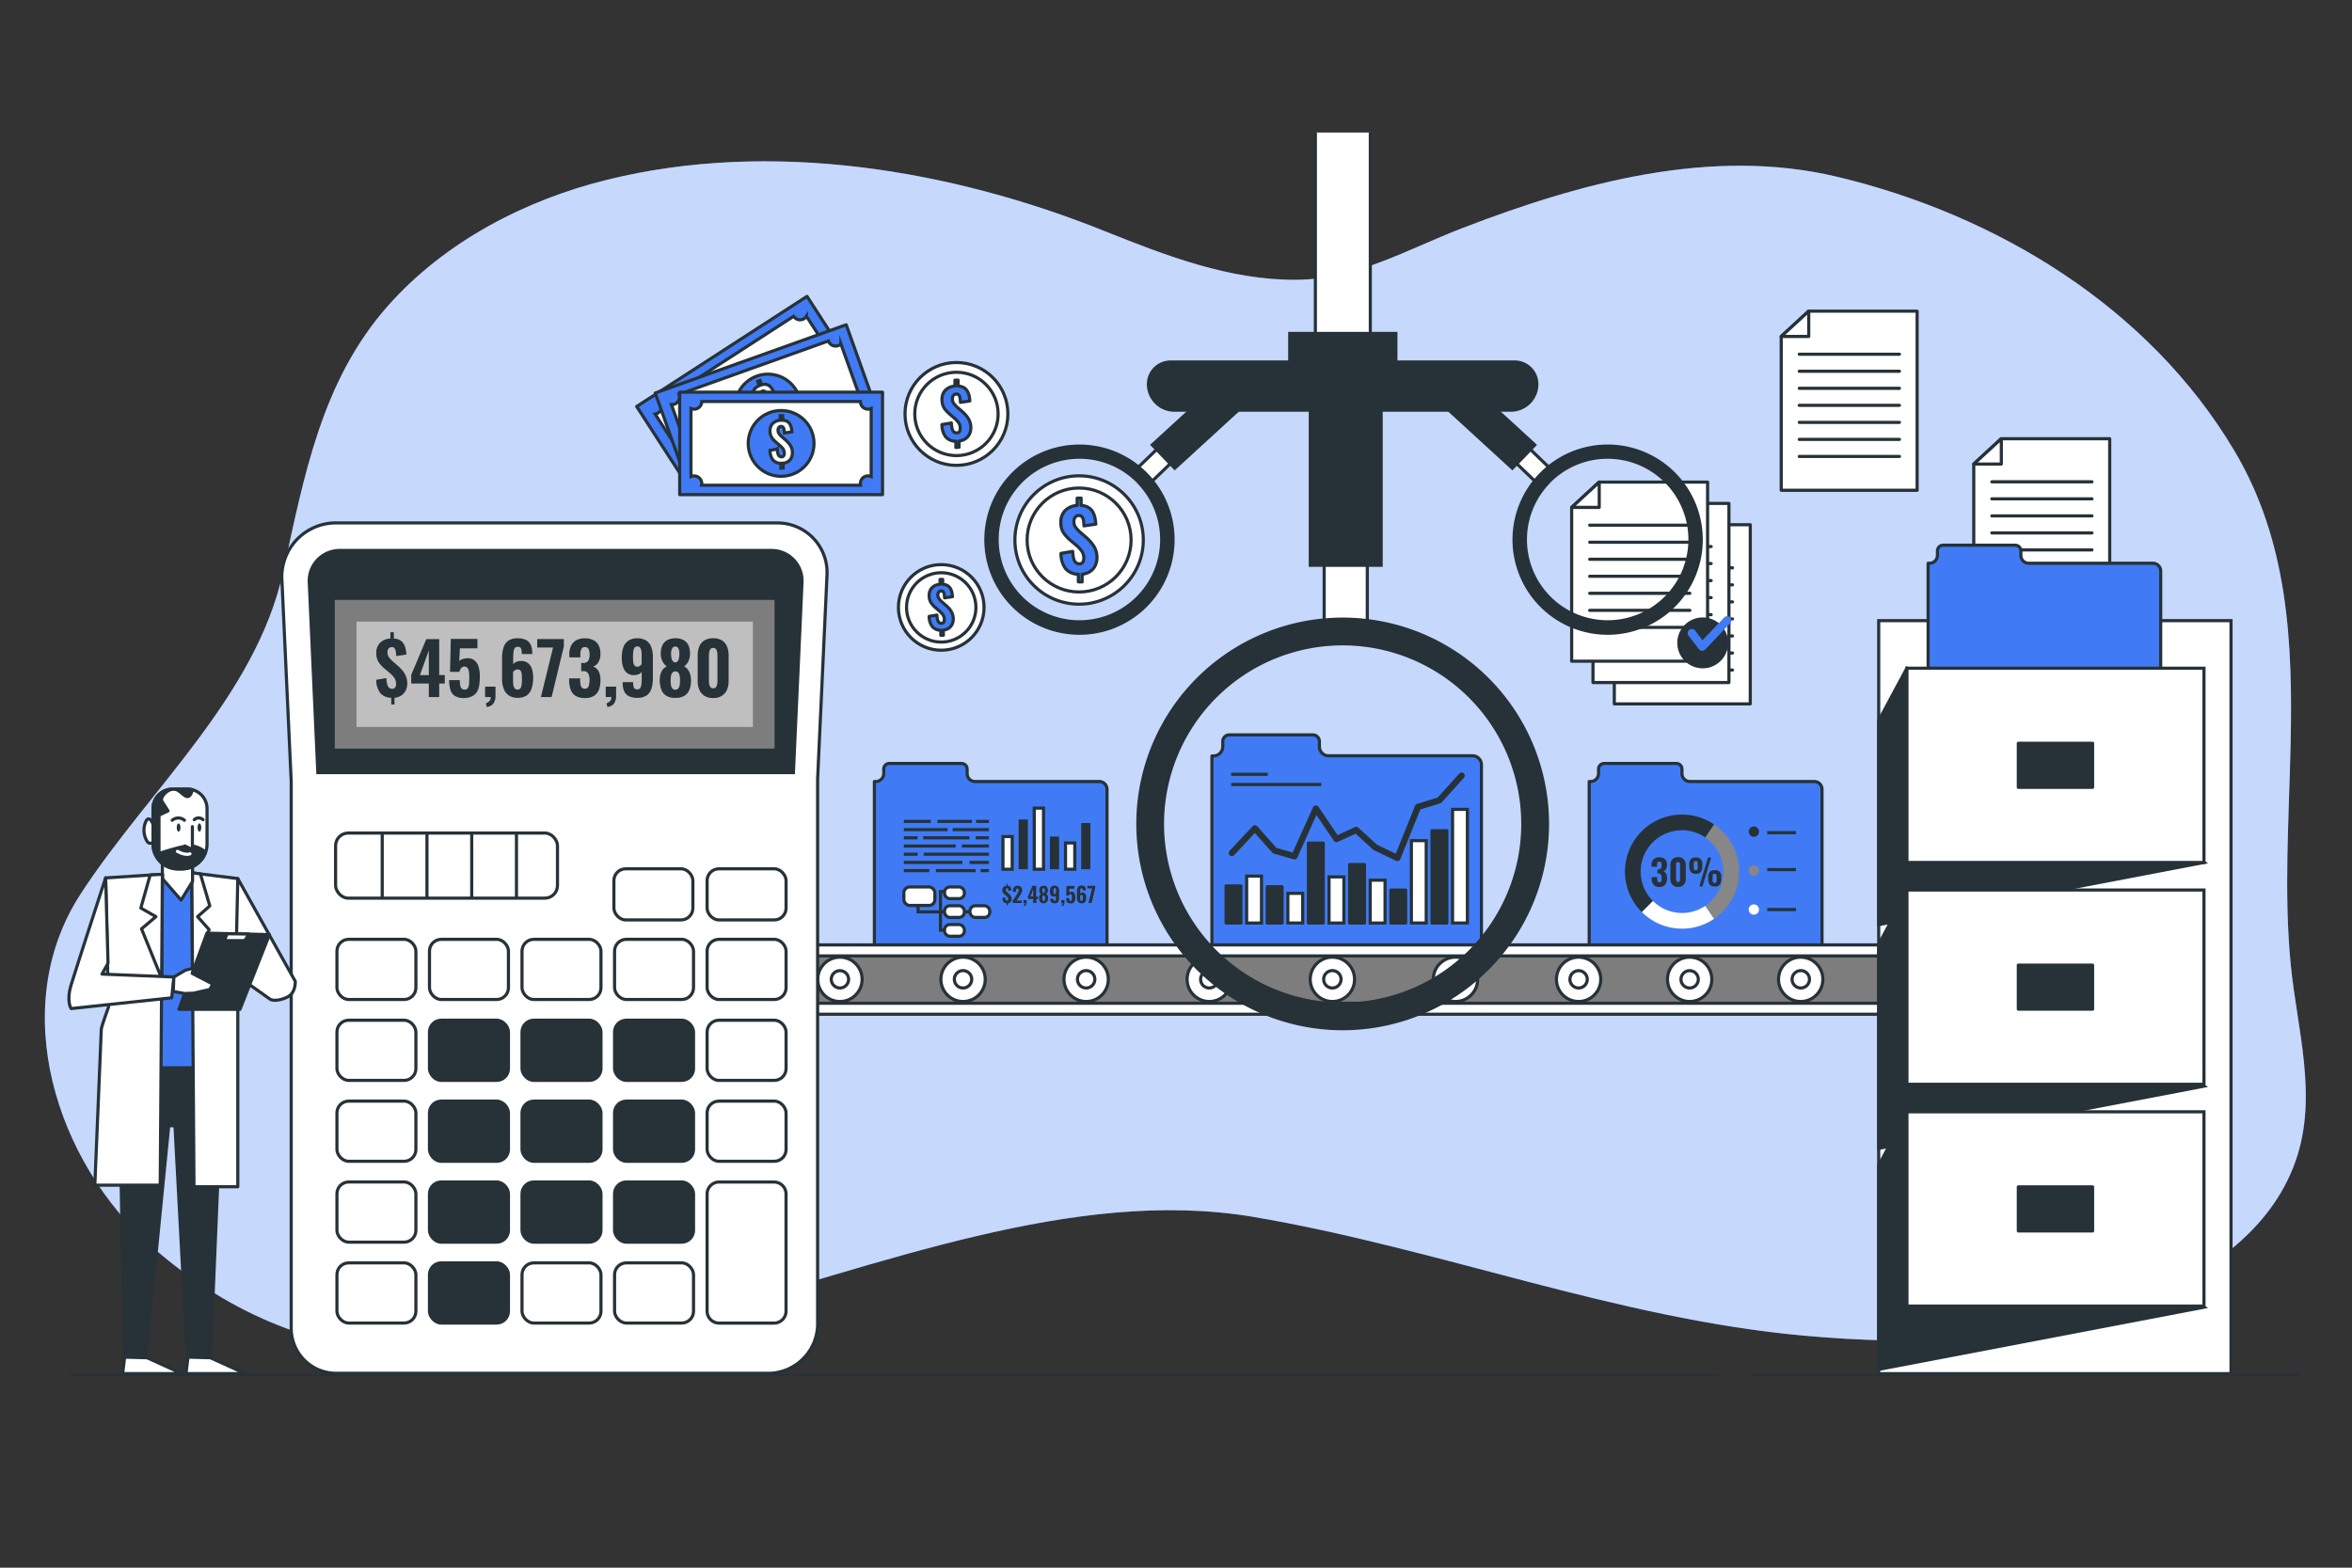 <svg xmlns="http://www.w3.org/2000/svg" viewBox="0 0 750 500"><rect x="0" y="0" width="750" height="500" fill="#333333" stroke="none"/><g id="freepik--background-simple--inject-410"><path d="M730.42,237.65c.73-32.73-.74-65.09-18-94-27.22-45.73-75.72-75.15-126.67-87.29-40.12-9.55-81.9,1.93-119.36,16.36-17.75,6.84-33.67,16.38-53.05,16.52-21.24.16-41.7-7.76-61.11-15.54C303.38,54.09,246,44.41,193.69,57.31c-26,6.4-51.69,19.62-69.93,40.17-21.3,24-26.8,54.57-33.49,85C81.5,222.24,47.28,252,25.79,285,2,321.45,17.89,370.72,48.53,397.68c103.67,91.21,236.72-28.83,351.1-9.57,59.15,10,115.81,32.51,175.79,37.9,34.78,3.12,72.69,2.52,106.05-10.64,21.4-8.45,42.66-22.45,50.57-45.15,7.17-20.55.44-41.92-1.59-62.73C728.24,284.78,729.89,261.12,730.42,237.65Z" style="fill:#407BF5"></path><path d="M730.42,237.65c.73-32.73-.74-65.09-18-94-27.22-45.73-75.72-75.15-126.67-87.29-40.12-9.55-81.9,1.93-119.36,16.36-17.75,6.84-33.67,16.38-53.05,16.52-21.24.16-41.7-7.76-61.11-15.54C303.38,54.09,246,44.41,193.69,57.31c-26,6.4-51.69,19.62-69.93,40.17-21.3,24-26.8,54.57-33.49,85C81.5,222.24,47.28,252,25.79,285,2,321.45,17.89,370.72,48.53,397.68c103.67,91.21,236.72-28.83,351.1-9.57,59.15,10,115.81,32.51,175.79,37.9,34.78,3.12,72.69,2.52,106.05-10.64,21.4-8.45,42.66-22.45,50.57-45.15,7.17-20.55.44-41.92-1.59-62.73C728.24,284.78,729.89,261.12,730.42,237.65Z" style="fill:#fff;opacity:0.7"></path></g><g id="freepik--Documents--inject-410"><polygon points="558.12 224.5 514.77 224.5 514.77 175.43 523.48 167.36 558.12 167.36 558.12 224.5" style="fill:#fff;stroke:#263238;stroke-linecap:round;stroke-linejoin:round"></polygon><polygon points="514.77 175.43 523.56 175.43 523.56 167.36 514.77 175.43" style="fill:#fff;stroke:#263238;stroke-linecap:round;stroke-linejoin:round"></polygon><line x1="520.52" y1="181.11" x2="552.46" y2="181.11" style="fill:none;stroke:#263238;stroke-linecap:round;stroke-linejoin:round"></line><line x1="520.52" y1="186.54" x2="552.46" y2="186.54" style="fill:none;stroke:#263238;stroke-linecap:round;stroke-linejoin:round"></line><line x1="520.52" y1="191.97" x2="552.46" y2="191.97" style="fill:none;stroke:#263238;stroke-linecap:round;stroke-linejoin:round"></line><line x1="520.52" y1="197.4" x2="552.46" y2="197.4" style="fill:none;stroke:#263238;stroke-linecap:round;stroke-linejoin:round"></line><line x1="520.52" y1="202.84" x2="552.46" y2="202.84" style="fill:none;stroke:#263238;stroke-linecap:round;stroke-linejoin:round"></line><line x1="520.52" y1="208.27" x2="552.46" y2="208.27" style="fill:none;stroke:#263238;stroke-linecap:round;stroke-linejoin:round"></line><line x1="520.52" y1="213.7" x2="552.46" y2="213.7" style="fill:none;stroke:#263238;stroke-linecap:round;stroke-linejoin:round"></line><polygon points="551.32 217.69 507.97 217.69 507.97 168.63 516.68 160.56 551.32 160.56 551.32 217.69" style="fill:#fff;stroke:#263238;stroke-linecap:round;stroke-linejoin:round"></polygon><polygon points="507.97 168.63 516.76 168.63 516.76 160.56 507.97 168.63" style="fill:#fff;stroke:#263238;stroke-linecap:round;stroke-linejoin:round"></polygon><line x1="513.72" y1="174.31" x2="545.66" y2="174.31" style="fill:none;stroke:#263238;stroke-linecap:round;stroke-linejoin:round"></line><line x1="513.72" y1="179.74" x2="545.66" y2="179.74" style="fill:none;stroke:#263238;stroke-linecap:round;stroke-linejoin:round"></line><line x1="513.72" y1="185.17" x2="545.66" y2="185.17" style="fill:none;stroke:#263238;stroke-linecap:round;stroke-linejoin:round"></line><line x1="513.72" y1="190.6" x2="545.66" y2="190.6" style="fill:none;stroke:#263238;stroke-linecap:round;stroke-linejoin:round"></line><line x1="513.72" y1="196.04" x2="545.66" y2="196.04" style="fill:none;stroke:#263238;stroke-linecap:round;stroke-linejoin:round"></line><line x1="513.72" y1="201.47" x2="545.66" y2="201.47" style="fill:none;stroke:#263238;stroke-linecap:round;stroke-linejoin:round"></line><line x1="513.72" y1="206.9" x2="545.66" y2="206.9" style="fill:none;stroke:#263238;stroke-linecap:round;stroke-linejoin:round"></line><polygon points="544.51 210.89 501.17 210.89 501.17 161.83 509.88 153.76 544.51 153.76 544.51 210.89" style="fill:#fff;stroke:#263238;stroke-linecap:round;stroke-linejoin:round"></polygon><polygon points="501.17 161.83 509.96 161.83 509.96 153.76 501.17 161.83" style="fill:#fff;stroke:#263238;stroke-linecap:round;stroke-linejoin:round"></polygon><line x1="506.92" y1="167.5" x2="538.86" y2="167.5" style="fill:none;stroke:#263238;stroke-linecap:round;stroke-linejoin:round"></line><line x1="506.92" y1="172.94" x2="538.86" y2="172.94" style="fill:none;stroke:#263238;stroke-linecap:round;stroke-linejoin:round"></line><line x1="506.92" y1="178.37" x2="538.86" y2="178.37" style="fill:none;stroke:#263238;stroke-linecap:round;stroke-linejoin:round"></line><line x1="506.92" y1="183.8" x2="538.86" y2="183.8" style="fill:none;stroke:#263238;stroke-linecap:round;stroke-linejoin:round"></line><line x1="506.92" y1="189.23" x2="538.86" y2="189.23" style="fill:none;stroke:#263238;stroke-linecap:round;stroke-linejoin:round"></line><line x1="506.92" y1="194.67" x2="538.86" y2="194.67" style="fill:none;stroke:#263238;stroke-linecap:round;stroke-linejoin:round"></line><line x1="506.92" y1="200.1" x2="538.86" y2="200.1" style="fill:none;stroke:#263238;stroke-linecap:round;stroke-linejoin:round"></line><polygon points="611.33 156.37 567.99 156.37 567.99 107.31 576.7 99.24 611.33 99.24 611.33 156.37" style="fill:#fff;stroke:#263238;stroke-linecap:round;stroke-linejoin:round"></polygon><polygon points="567.99 107.31 576.77 107.31 576.77 99.24 567.99 107.31" style="fill:#fff;stroke:#263238;stroke-linecap:round;stroke-linejoin:round"></polygon><line x1="573.74" y1="112.98" x2="605.68" y2="112.98" style="fill:none;stroke:#263238;stroke-linecap:round;stroke-linejoin:round"></line><line x1="573.74" y1="118.41" x2="605.68" y2="118.41" style="fill:none;stroke:#263238;stroke-linecap:round;stroke-linejoin:round"></line><line x1="573.74" y1="123.85" x2="605.68" y2="123.85" style="fill:none;stroke:#263238;stroke-linecap:round;stroke-linejoin:round"></line><line x1="573.74" y1="129.28" x2="605.68" y2="129.28" style="fill:none;stroke:#263238;stroke-linecap:round;stroke-linejoin:round"></line><line x1="573.74" y1="134.71" x2="605.68" y2="134.71" style="fill:none;stroke:#263238;stroke-linecap:round;stroke-linejoin:round"></line><line x1="573.74" y1="140.14" x2="605.68" y2="140.14" style="fill:none;stroke:#263238;stroke-linecap:round;stroke-linejoin:round"></line><line x1="573.74" y1="145.58" x2="605.68" y2="145.58" style="fill:none;stroke:#263238;stroke-linecap:round;stroke-linejoin:round"></line><circle cx="542.96" cy="205.04" r="7.62" style="fill:#263238;stroke:#263238;stroke-miterlimit:10"></circle><path d="M542.8,207.54h-.07a1.34,1.34,0,0,1-1-.51l-3.35-4.38a1.32,1.32,0,0,1,2.09-1.6l2.41,3.15,7-7.33a1.32,1.32,0,0,1,1.91,1.81l-8,8.45A1.33,1.33,0,0,1,542.8,207.54Z" style="fill:#407BF5"></path></g><g id="freepik--folder-3--inject-410"><path d="M536.34,246.74V245.3a1.8,1.8,0,0,0-1.8-1.8h-23a1.8,1.8,0,0,0-1.8,1.8v1.42a2.55,2.55,0,0,1-2.55,2.54h-.43v52.19H581V251.73a2.48,2.48,0,0,0-2.47-2.47H538.86A2.52,2.52,0,0,1,536.34,246.74Z" style="fill:#407BF5;stroke:#263238;stroke-linecap:round;stroke-linejoin:round"></path><path d="M545.16,291a15.7,15.7,0,0,0,0-26" style="fill:none;stroke:#878787;stroke-miterlimit:10;stroke-width:5px"></path><path d="M525.29,289.1A15.69,15.69,0,0,0,545.16,291" style="fill:none;stroke:#fff;stroke-miterlimit:10;stroke-width:5px"></path><path d="M545.16,265a15.69,15.69,0,0,0-19.87,24.11" style="fill:none;stroke:#263238;stroke-miterlimit:10;stroke-width:5px"></path><path d="M560.91,265.25a1.64,1.64,0,1,0-1.64,1.64A1.63,1.63,0,0,0,560.91,265.25Z" style="fill:#263238"></path><path d="M560.91,277.68a1.64,1.64,0,1,0-1.64,1.63A1.63,1.63,0,0,0,560.91,277.68Z" style="fill:#878787"></path><path d="M560.91,290.1a1.64,1.64,0,1,0-1.64,1.63A1.63,1.63,0,0,0,560.91,290.1Z" style="fill:#fff"></path><line x1="563.53" y1="265.58" x2="572.68" y2="265.58" style="fill:none;stroke:#263238;stroke-miterlimit:10"></line><line x1="563.53" y1="277.35" x2="572.68" y2="277.35" style="fill:none;stroke:#263238;stroke-miterlimit:10"></line><line x1="563.53" y1="290.1" x2="572.68" y2="290.1" style="fill:none;stroke:#263238;stroke-miterlimit:10"></line><path d="M529.16,282.89a2.61,2.61,0,0,1-1.46-.35,1.91,1.91,0,0,1-.78-1,4,4,0,0,1-.24-1.45v-.33h1.75v.31a4.26,4.26,0,0,0,.08.73.77.77,0,0,0,.22.44.65.65,0,0,0,.46.15.61.61,0,0,0,.45-.15.94.94,0,0,0,.21-.45,4.91,4.91,0,0,0,0-.73,2.45,2.45,0,0,0-.2-1.08.88.88,0,0,0-.82-.39h-.31v-1.3h.27a1,1,0,0,0,.84-.33,1.87,1.87,0,0,0,.22-1,1.84,1.84,0,0,0-.16-.85.6.6,0,0,0-.59-.31.56.56,0,0,0-.57.34,2.63,2.63,0,0,0-.15.88v.41h-1.75v-.5a2.86,2.86,0,0,1,.3-1.37,1.94,1.94,0,0,1,.84-.86,2.72,2.72,0,0,1,1.33-.3,3,3,0,0,1,1.35.29,1.87,1.87,0,0,1,.84.83,2.75,2.75,0,0,1,.29,1.35,2.55,2.55,0,0,1-.33,1.35,1.54,1.54,0,0,1-.83.68,1.57,1.57,0,0,1,.61.38,1.75,1.75,0,0,1,.41.7,3.37,3.37,0,0,1,.14,1.08,4.47,4.47,0,0,1-.23,1.48,2.09,2.09,0,0,1-.79,1A2.59,2.59,0,0,1,529.16,282.89Z" style="fill:#263238"></path><path d="M535.11,282.89a2.52,2.52,0,0,1-1.38-.34,2.14,2.14,0,0,1-.82-.94,3.33,3.33,0,0,1-.27-1.38v-4.14a3.49,3.49,0,0,1,.26-1.42,2,2,0,0,1,.81-.95,2.66,2.66,0,0,1,1.4-.34,2.61,2.61,0,0,1,1.38.34,2.07,2.07,0,0,1,.8.95,3.49,3.49,0,0,1,.27,1.42v4.14a3.33,3.33,0,0,1-.28,1.38,2.08,2.08,0,0,1-.82.94A2.46,2.46,0,0,1,535.11,282.89Zm0-1.55a.5.5,0,0,0,.44-.19,1.11,1.11,0,0,0,.18-.46,3.13,3.13,0,0,0,0-.5v-4.06a3.23,3.23,0,0,0,0-.53,1.15,1.15,0,0,0-.18-.47.51.51,0,0,0-.45-.2.53.53,0,0,0-.46.2,1,1,0,0,0-.19.47,4.91,4.91,0,0,0,0,.53v4.06a3.13,3.13,0,0,0,.05.5,1,1,0,0,0,.19.46A.53.53,0,0,0,535.11,281.34Z" style="fill:#263238"></path><path d="M540.76,278.68a1.9,1.9,0,0,1-1.6-.61,2.8,2.8,0,0,1-.48-1.78v-.47a2.74,2.74,0,0,1,.47-1.77,2,2,0,0,1,1.61-.57,2,2,0,0,1,1.61.56,2.6,2.6,0,0,1,.47,1.74v.54a2.84,2.84,0,0,1-.47,1.76A1.94,1.94,0,0,1,540.76,278.68Zm0-1.13a.53.53,0,0,0,.43-.16.84.84,0,0,0,.17-.46,6.73,6.73,0,0,0,0-.69v-.4a3.57,3.57,0,0,0-.08-.91c-.06-.2-.24-.31-.55-.31s-.49.1-.55.3a3.52,3.52,0,0,0-.09.92v.41a4.58,4.58,0,0,0,0,.69.84.84,0,0,0,.18.45A.51.51,0,0,0,540.76,277.55Zm1.11,5.18,2.77-9.22h1l-2.77,9.22Zm4.92,0a1.93,1.93,0,0,1-1.6-.6,2.86,2.86,0,0,1-.47-1.78v-.47a2.78,2.78,0,0,1,.46-1.77,2,2,0,0,1,1.61-.57,2.05,2.05,0,0,1,1.62.55,2.69,2.69,0,0,1,.47,1.75v.53a2.75,2.75,0,0,1-.48,1.77A2,2,0,0,1,546.79,282.75Zm0-1.12a.55.55,0,0,0,.43-.16.92.92,0,0,0,.17-.45,4.61,4.61,0,0,0,0-.68v-.42a3.47,3.47,0,0,0-.09-.92c-.06-.2-.24-.3-.55-.3s-.48.1-.54.31a3,3,0,0,0-.1.91v.42a6.56,6.56,0,0,0,0,.68.77.77,0,0,0,.18.45A.54.54,0,0,0,546.79,281.63Z" style="fill:#263238"></path></g><g id="freepik--folder-2--inject-410"><path d="M420.73,238.13v-1.67a2.09,2.09,0,0,0-2.09-2.08H392a2.08,2.08,0,0,0-2.08,2.08v1.64a3,3,0,0,1-2.95,3h-.51v60.4h85.94V243.9a2.84,2.84,0,0,0-2.85-2.85H423.64A2.91,2.91,0,0,1,420.73,238.13Z" style="fill:#407BF5;stroke:#263238;stroke-linecap:round;stroke-linejoin:round"></path><rect x="390.97" y="282.57" width="4.73" height="11.82" style="fill:#263238;stroke:#263238;stroke-linecap:round;stroke-linejoin:round"></rect><rect x="397.53" y="279.42" width="4.73" height="14.97" style="fill:#fff;stroke:#263238;stroke-miterlimit:10"></rect><rect x="404.1" y="282.83" width="4.73" height="11.56" style="fill:#263238;stroke:#263238;stroke-linecap:round;stroke-linejoin:round"></rect><rect x="410.67" y="284.93" width="4.73" height="9.45" style="fill:#fff;stroke:#263238;stroke-miterlimit:10"></rect><rect x="417.23" y="268.91" width="4.73" height="25.48" style="fill:#263238;stroke:#263238;stroke-linecap:round;stroke-linejoin:round"></rect><rect x="423.8" y="279.68" width="4.73" height="14.71" style="fill:#fff;stroke:#263238;stroke-miterlimit:10"></rect><rect x="430.36" y="275.74" width="4.73" height="18.65" style="fill:#263238;stroke:#263238;stroke-linecap:round;stroke-linejoin:round"></rect><rect x="436.93" y="280.73" width="4.73" height="13.66" style="fill:#fff;stroke:#263238;stroke-miterlimit:10"></rect><rect x="443.5" y="283.88" width="4.73" height="10.51" style="fill:#263238;stroke:#263238;stroke-linecap:round;stroke-linejoin:round"></rect><rect x="450.06" y="268.12" width="4.73" height="26.26" style="fill:#fff;stroke:#263238;stroke-miterlimit:10"></rect><rect x="456.63" y="264.97" width="4.73" height="29.42" style="fill:#263238;stroke:#263238;stroke-linecap:round;stroke-linejoin:round"></rect><rect x="463.19" y="258.14" width="4.73" height="36.24" style="fill:#fff;stroke:#263238;stroke-miterlimit:10"></rect><polyline points="392.81 272.06 400.16 264.19 406.46 271.28 412.77 273.11 419.6 257.88 426.16 267.6 432.46 264.71 438.51 270.23 445.6 273.64 452.16 257.36 458.99 255.25 466.08 247.38" style="fill:none;stroke:#263238;stroke-linecap:round;stroke-linejoin:round;stroke-width:2px"></polyline><line x1="392.59" y1="246.96" x2="404.25" y2="246.96" style="fill:none;stroke:#263238;stroke-miterlimit:10"></line><line x1="392.59" y1="250.21" x2="421.32" y2="250.21" style="fill:none;stroke:#263238;stroke-miterlimit:10"></line></g><g id="freepik--folder-1--inject-410"><path d="M308.4,246.74V245.3a1.8,1.8,0,0,0-1.8-1.8h-23a1.81,1.81,0,0,0-1.8,1.8v1.42a2.55,2.55,0,0,1-2.55,2.54h-.43v52.19H353V251.73a2.48,2.48,0,0,0-2.47-2.47H310.92A2.52,2.52,0,0,1,308.4,246.74Z" style="fill:#407BF5;stroke:#263238;stroke-linecap:round;stroke-linejoin:round"></path><line x1="311.25" y1="261.98" x2="315.34" y2="261.98" style="fill:none;stroke:#263238;stroke-miterlimit:10"></line><line x1="298.92" y1="261.98" x2="309.95" y2="261.98" style="fill:none;stroke:#263238;stroke-miterlimit:10"></line><line x1="288.21" y1="261.98" x2="296.82" y2="261.98" style="fill:none;stroke:#263238;stroke-miterlimit:10"></line><line x1="303.79" y1="264.6" x2="315.34" y2="264.6" style="fill:none;stroke:#263238;stroke-miterlimit:10"></line><line x1="288.21" y1="264.6" x2="302.17" y2="264.6" style="fill:none;stroke:#263238;stroke-miterlimit:10"></line><line x1="311.09" y1="267.21" x2="315.34" y2="267.21" style="fill:none;stroke:#263238;stroke-miterlimit:10"></line><line x1="294.38" y1="267.21" x2="309.14" y2="267.21" style="fill:none;stroke:#263238;stroke-miterlimit:10"></line><line x1="288.21" y1="267.21" x2="292.6" y2="267.21" style="fill:none;stroke:#263238;stroke-miterlimit:10"></line><line x1="306.71" y1="269.83" x2="315.34" y2="269.83" style="fill:none;stroke:#263238;stroke-miterlimit:10"></line><line x1="288.21" y1="269.83" x2="304.76" y2="269.83" style="fill:none;stroke:#263238;stroke-miterlimit:10"></line><line x1="294.55" y1="272.44" x2="315.34" y2="272.44" style="fill:none;stroke:#263238;stroke-miterlimit:10"></line><line x1="288.21" y1="272.44" x2="292.6" y2="272.44" style="fill:none;stroke:#263238;stroke-miterlimit:10"></line><line x1="309.14" y1="275.06" x2="315.34" y2="275.06" style="fill:none;stroke:#263238;stroke-miterlimit:10"></line><line x1="288.21" y1="275.06" x2="306.87" y2="275.06" style="fill:none;stroke:#263238;stroke-miterlimit:10"></line><line x1="312.71" y1="277.68" x2="315.34" y2="277.68" style="fill:none;stroke:#263238;stroke-miterlimit:10"></line><line x1="298.44" y1="277.68" x2="311.09" y2="277.68" style="fill:none;stroke:#263238;stroke-miterlimit:10"></line><line x1="288.21" y1="277.68" x2="296.33" y2="277.68" style="fill:none;stroke:#263238;stroke-miterlimit:10"></line><polyline points="292.76 288.72 292.76 290.83 310.76 290.83" style="fill:none;stroke:#263238;stroke-miterlimit:10"></polyline><polyline points="301.19 284.34 299.9 284.34 299.9 296.67 301.19 296.67" style="fill:none;stroke:#263238;stroke-miterlimit:10"></polyline><rect x="288.22" y="282.88" width="9.89" height="5.91" rx="1.88" style="fill:#fff;stroke:#263238;stroke-miterlimit:10"></rect><rect x="301.19" y="282.88" width="6.32" height="3.73" rx="1.69" style="fill:#fff;stroke:#263238;stroke-miterlimit:10"></rect><rect x="301.19" y="288.88" width="6.32" height="3.73" rx="1.69" style="fill:#fff;stroke:#263238;stroke-miterlimit:10"></rect><rect x="309.3" y="288.88" width="6.32" height="3.73" rx="1.69" style="fill:#fff;stroke:#263238;stroke-miterlimit:10"></rect><rect x="301.19" y="294.88" width="6.32" height="3.73" rx="1.69" style="fill:#fff;stroke:#263238;stroke-miterlimit:10"></rect><rect x="319.82" y="266.81" width="2.95" height="10.43" style="fill:#fff;stroke:#263238;stroke-miterlimit:10"></rect><rect x="324.81" y="261.36" width="2.95" height="15.88" style="fill:#263238"></rect><rect x="329.8" y="257.74" width="2.95" height="19.5" style="fill:#fff;stroke:#263238;stroke-miterlimit:10"></rect><rect x="334.78" y="266.81" width="2.95" height="10.43" style="fill:#263238"></rect><rect x="339.77" y="268.85" width="2.95" height="8.39" style="fill:#fff;stroke:#263238;stroke-miterlimit:10"></rect><rect x="344.76" y="262.5" width="2.95" height="14.74" style="fill:#263238"></rect><path d="M321,288.72v-.63a1.3,1.3,0,0,1-1-.44,2,2,0,0,1-.37-1.25l.95-.16a2.75,2.75,0,0,0,.07.56.73.73,0,0,0,.17.34.44.44,0,0,0,.3.11.29.29,0,0,0,.28-.13.57.57,0,0,0,.08-.32,1,1,0,0,0-.16-.57,2.29,2.29,0,0,0-.43-.47l-.58-.49c-.13-.13-.24-.25-.35-.38a1.49,1.49,0,0,1-.24-.43,1.62,1.62,0,0,1-.09-.57,1.34,1.34,0,0,1,.36-1,1.46,1.46,0,0,1,1-.4v-.6h.33v.6a1.33,1.33,0,0,1,.6.16,1,1,0,0,1,.35.37,1.83,1.83,0,0,1,.18.48,4.53,4.53,0,0,1,.06.5l-1,.14c0-.16,0-.31,0-.44a.7.7,0,0,0-.12-.3.3.3,0,0,0-.27-.1.32.32,0,0,0-.29.15.5.5,0,0,0-.1.31.76.76,0,0,0,.15.5,2.92,2.92,0,0,0,.34.37l.56.48a5.62,5.62,0,0,1,.41.44,1.73,1.73,0,0,1,.3.53,1.67,1.67,0,0,1,.12.65,1.38,1.38,0,0,1-.15.65,1.08,1.08,0,0,1-.42.48,1.43,1.43,0,0,1-.64.22v.63Z" style="fill:#263238"></path><path d="M322.93,288v-.74l1.33-2c.09-.16.19-.3.28-.44a2.84,2.84,0,0,0,.21-.43,1.23,1.23,0,0,0,.09-.47.64.64,0,0,0-.11-.4.33.33,0,0,0-.29-.14.45.45,0,0,0-.31.11.56.56,0,0,0-.14.29,1.75,1.75,0,0,0,0,.4v.26h-1v-.27a2.31,2.31,0,0,1,.15-.86,1.24,1.24,0,0,1,.48-.6,1.56,1.56,0,0,1,.86-.21,1.31,1.31,0,0,1,1.45,1.44,1.74,1.74,0,0,1-.1.61,2.73,2.73,0,0,1-.27.54l-.35.54-1.06,1.58h1.63V288Z" style="fill:#263238"></path><path d="M326.51,289l-.08-.35a.73.73,0,0,0,.32-.18.54.54,0,0,0,.14-.4h-.54v-1h1v.87a1.16,1.16,0,0,1-.21.74A.86.86,0,0,1,326.51,289Z" style="fill:#263238"></path><path d="M329.45,288v-1.28h-1.66v-.82l1.42-3.37h1.21V286H331v.8h-.53V288Zm-.84-2.08h.84v-2.32Z" style="fill:#263238"></path><path d="M332.81,288.11a1.48,1.48,0,0,1-.86-.22,1.13,1.13,0,0,1-.46-.59,2.66,2.66,0,0,1-.14-.88,1.87,1.87,0,0,1,0-.42,1.9,1.9,0,0,1,.12-.36,1.1,1.1,0,0,1,.2-.28.83.83,0,0,1,.28-.21,1.44,1.44,0,0,1-.39-.45,1.54,1.54,0,0,1-.17-.75,1.73,1.73,0,0,1,.15-.78,1.07,1.07,0,0,1,.46-.5,1.76,1.76,0,0,1,1.55,0,1,1,0,0,1,.45.5,1.73,1.73,0,0,1,.14.78,1.61,1.61,0,0,1-.16.75,1.25,1.25,0,0,1-.39.45.83.83,0,0,1,.28.21,1.1,1.1,0,0,1,.2.28,1.9,1.9,0,0,1,.12.36,1.86,1.86,0,0,1,0,.42,2.43,2.43,0,0,1-.13.88,1.26,1.26,0,0,1-.47.59A1.47,1.47,0,0,1,332.81,288.11Zm0-.78a.32.32,0,0,0,.29-.13.7.7,0,0,0,.13-.33c0-.13,0-.26,0-.38a1.91,1.91,0,0,0,0-.42.62.62,0,0,0-.13-.33.32.32,0,0,0-.29-.13.32.32,0,0,0-.28.13.62.62,0,0,0-.13.33,2.77,2.77,0,0,0,0,.42,2.53,2.53,0,0,0,0,.38.6.6,0,0,0,.12.33A.34.34,0,0,0,332.81,287.33Zm0-2.57a.26.26,0,0,0,.22-.1.71.71,0,0,0,.13-.29,2.89,2.89,0,0,0,0-.45,1.06,1.06,0,0,0-.09-.47.3.3,0,0,0-.3-.17.32.32,0,0,0-.3.17,1.06,1.06,0,0,0-.09.47,3,3,0,0,0,0,.45.71.71,0,0,0,.13.29A.29.29,0,0,0,332.81,284.76Z" style="fill:#263238"></path><path d="M336.3,288.1a1.69,1.69,0,0,1-.81-.16.88.88,0,0,1-.44-.47,2,2,0,0,1-.14-.77v-.08h1a1.41,1.41,0,0,0,.07.52c0,.11.16.16.33.16a.3.3,0,0,0,.25-.1.61.61,0,0,0,.12-.34,3.85,3.85,0,0,0,0-.66v-.56a.63.63,0,0,1-.28.23.93.93,0,0,1-.42.09,1,1,0,0,1-.7-.21,1.13,1.13,0,0,1-.37-.59,2.68,2.68,0,0,1-.12-.83,2.86,2.86,0,0,1,.15-1,1.27,1.27,0,0,1,.46-.64,1.52,1.52,0,0,1,.87-.23,1.54,1.54,0,0,1,.84.22,1.31,1.31,0,0,1,.47.61,2.57,2.57,0,0,1,.15.92v2a3.5,3.5,0,0,1-.12,1,1.26,1.26,0,0,1-.44.67A1.46,1.46,0,0,1,336.3,288.1Zm0-2.94a.37.37,0,0,0,.26-.08l.15-.16V284a1.53,1.53,0,0,0,0-.38.56.56,0,0,0-.12-.28.28.28,0,0,0-.25-.11.32.32,0,0,0-.26.11.71.71,0,0,0-.12.33,3.63,3.63,0,0,0,0,.5c0,.19,0,.35,0,.5a.62.62,0,0,0,.11.33A.31.31,0,0,0,336.3,285.16Z" style="fill:#263238"></path><path d="M338.58,289l-.08-.35a.7.7,0,0,0,.31-.18.5.5,0,0,0,.14-.4h-.53v-1h1v.87a1.16,1.16,0,0,1-.21.74A.86.86,0,0,1,338.58,289Z" style="fill:#263238"></path><path d="M341.36,288.12a1.51,1.51,0,0,1-.87-.21,1,1,0,0,1-.42-.59,3.25,3.25,0,0,1-.11-.88h1a3.53,3.53,0,0,0,0,.5.56.56,0,0,0,.14.3.37.37,0,0,0,.29.1.33.33,0,0,0,.28-.15.87.87,0,0,0,.11-.41,5.73,5.73,0,0,0,0-.62,3.89,3.89,0,0,0,0-.51.8.8,0,0,0-.13-.35.35.35,0,0,0-.3-.13.38.38,0,0,0-.3.13.87.87,0,0,0-.18.36H340l.08-3.1h2.51v.9H341l-.07,1.21a.68.68,0,0,1,.28-.18,1.36,1.36,0,0,1,.41-.09,1.08,1.08,0,0,1,.71.16,1.26,1.26,0,0,1,.41.6,3,3,0,0,1,.14,1,4.92,4.92,0,0,1-.06.8,1.56,1.56,0,0,1-.21.64,1.09,1.09,0,0,1-.44.41A1.66,1.66,0,0,1,341.36,288.12Z" style="fill:#263238"></path><path d="M344.89,288.1a1.47,1.47,0,0,1-.85-.23,1.35,1.35,0,0,1-.48-.64,2.65,2.65,0,0,1-.15-.92v-1.95a3.6,3.6,0,0,1,.12-1,1.25,1.25,0,0,1,.45-.66,1.4,1.4,0,0,1,.9-.25,1.82,1.82,0,0,1,.81.16.94.94,0,0,1,.43.47,1.91,1.91,0,0,1,.14.76V284h-1a1.32,1.32,0,0,0-.07-.51c0-.12-.15-.17-.32-.17a.33.33,0,0,0-.26.1.64.64,0,0,0-.12.34,3.85,3.85,0,0,0,0,.66V285a.56.56,0,0,1,.27-.23,1.43,1.43,0,0,1,.43-.09,1,1,0,0,1,.69.19,1.22,1.22,0,0,1,.38.57,2.88,2.88,0,0,1,.11.81,3.35,3.35,0,0,1-.13,1,1.31,1.31,0,0,1-.46.67A1.41,1.41,0,0,1,344.89,288.1Zm0-.78a.27.27,0,0,0,.25-.11.67.67,0,0,0,.12-.32,3.68,3.68,0,0,0,0-.51c0-.19,0-.35,0-.5a.61.61,0,0,0-.1-.33.42.42,0,0,0-.47-.08.38.38,0,0,0-.15.09.47.47,0,0,0-.09.12v.87a1.58,1.58,0,0,0,0,.38.55.55,0,0,0,.13.29A.33.33,0,0,0,344.9,287.32Z" style="fill:#263238"></path><path d="M347.07,288l1.15-4.67h-1.49v-.8h2.51v.69L348.09,288Z" style="fill:#263238"></path></g><g id="freepik--conveyor-belt--inject-410"><rect x="241.19" y="301.37" width="389.4" height="22.11" rx="10.2" style="fill:#fff;stroke:#263238;stroke-linecap:round;stroke-linejoin:round"></rect><rect x="245.29" y="304.88" width="381.21" height="15.1" rx="6.97" style="fill:#7d7d7d;stroke:#263238;stroke-miterlimit:10"></rect><circle cx="503.38" cy="312.35" r="7.07" style="fill:#fff;stroke:#263238;stroke-linecap:round;stroke-linejoin:round"></circle><path d="M506.14,312.35a2.76,2.76,0,1,0-2.76,2.76A2.76,2.76,0,0,0,506.14,312.35Z" style="fill:#fff;stroke:#263238;stroke-linecap:round;stroke-linejoin:round"></path><circle cx="464.12" cy="312.35" r="7.07" style="fill:#fff;stroke:#263238;stroke-linecap:round;stroke-linejoin:round"></circle><path d="M466.89,312.35a2.77,2.77,0,1,0-2.77,2.76A2.77,2.77,0,0,0,466.89,312.35Z" style="fill:#fff;stroke:#263238;stroke-linecap:round;stroke-linejoin:round"></path><circle cx="424.87" cy="312.35" r="7.07" style="fill:#fff;stroke:#263238;stroke-linecap:round;stroke-linejoin:round"></circle><path d="M427.63,312.35a2.77,2.77,0,1,0-2.76,2.76A2.77,2.77,0,0,0,427.63,312.35Z" style="fill:#fff;stroke:#263238;stroke-linecap:round;stroke-linejoin:round"></path><circle cx="385.61" cy="312.35" r="7.07" style="fill:#fff;stroke:#263238;stroke-linecap:round;stroke-linejoin:round"></circle><path d="M388.37,312.35a2.76,2.76,0,1,0-2.76,2.76A2.76,2.76,0,0,0,388.37,312.35Z" style="fill:#fff;stroke:#263238;stroke-linecap:round;stroke-linejoin:round"></path><circle cx="346.35" cy="312.35" r="7.07" style="fill:#fff;stroke:#263238;stroke-linecap:round;stroke-linejoin:round"></circle><path d="M349.12,312.35a2.77,2.77,0,1,0-2.77,2.76A2.77,2.77,0,0,0,349.12,312.35Z" style="fill:#fff;stroke:#263238;stroke-linecap:round;stroke-linejoin:round"></path><circle cx="307.1" cy="312.35" r="7.07" style="fill:#fff;stroke:#263238;stroke-linecap:round;stroke-linejoin:round"></circle><path d="M309.86,312.35a2.77,2.77,0,1,0-2.76,2.76A2.77,2.77,0,0,0,309.86,312.35Z" style="fill:#fff;stroke:#263238;stroke-linecap:round;stroke-linejoin:round"></path><circle cx="267.84" cy="312.35" r="7.07" style="fill:#fff;stroke:#263238;stroke-linecap:round;stroke-linejoin:round"></circle><path d="M270.6,312.35a2.76,2.76,0,1,0-2.76,2.76A2.76,2.76,0,0,0,270.6,312.35Z" style="fill:#fff;stroke:#263238;stroke-linecap:round;stroke-linejoin:round"></path><circle cx="538.79" cy="312.35" r="7.07" style="fill:#fff;stroke:#263238;stroke-linecap:round;stroke-linejoin:round"></circle><path d="M541.55,312.35a2.76,2.76,0,1,0-2.76,2.76A2.76,2.76,0,0,0,541.55,312.35Z" style="fill:#fff;stroke:#263238;stroke-linecap:round;stroke-linejoin:round"></path><circle cx="574.2" cy="312.35" r="7.07" style="fill:#fff;stroke:#263238;stroke-linecap:round;stroke-linejoin:round"></circle><path d="M577,312.35a2.77,2.77,0,1,0-2.77,2.76A2.77,2.77,0,0,0,577,312.35Z" style="fill:#fff;stroke:#263238;stroke-linecap:round;stroke-linejoin:round"></path><circle cx="609.62" cy="312.35" r="7.07" style="fill:#fff;stroke:#263238;stroke-linecap:round;stroke-linejoin:round"></circle><path d="M612.38,312.35a2.77,2.77,0,1,0-2.76,2.76A2.77,2.77,0,0,0,612.38,312.35Z" style="fill:#fff;stroke:#263238;stroke-linecap:round;stroke-linejoin:round"></path></g><g id="freepik--Money--inject-410"><circle cx="304.99" cy="132.02" r="16.4" style="fill:#fff;stroke:#263238;stroke-miterlimit:10"></circle><circle cx="304.99" cy="132.02" r="13.29" style="fill:#fff;stroke:#263238;stroke-miterlimit:10"></circle><path d="M304.8,142.72v-2a4.19,4.19,0,0,1-3.26-1.4,6.4,6.4,0,0,1-1.17-3.91l3-.51a9.06,9.06,0,0,0,.22,1.77,2.25,2.25,0,0,0,.54,1.06,1.29,1.29,0,0,0,.93.34,1,1,0,0,0,.9-.42,1.94,1.94,0,0,0,.24-1,3.14,3.14,0,0,0-.49-1.81,7.36,7.36,0,0,0-1.37-1.47l-1.8-1.55a13.13,13.13,0,0,1-1.1-1.16,4.9,4.9,0,0,1-.77-1.36,5.15,5.15,0,0,1-.29-1.8,4.16,4.16,0,0,1,1.13-3.1,4.73,4.73,0,0,1,3-1.26v-1.89h1v1.89a3.79,3.79,0,0,1,1.87.52,3,3,0,0,1,1.11,1.14,5.4,5.4,0,0,1,.56,1.5,11.45,11.45,0,0,1,.21,1.58l-3,.45a9,9,0,0,0-.13-1.39,2,2,0,0,0-.38-.94,1,1,0,0,0-.85-.32,1.07,1.07,0,0,0-.9.47,1.7,1.7,0,0,0-.3,1,2.48,2.48,0,0,0,.46,1.57,11.2,11.2,0,0,0,1.06,1.14l1.76,1.53a12,12,0,0,1,1.29,1.37,6.38,6.38,0,0,1,.95,1.64,5.54,5.54,0,0,1,.36,2.07,4.56,4.56,0,0,1-.45,2,3.84,3.84,0,0,1-1.31,1.49,4.34,4.34,0,0,1-2,.68v2Z" style="fill:#407BF5;stroke:#263238;stroke-linecap:round;stroke-linejoin:round"></path><circle cx="300.14" cy="193.73" r="13.65" style="fill:#fff;stroke:#263238;stroke-miterlimit:10"></circle><circle cx="300.14" cy="193.73" r="11.06" transform="translate(-49.08 268.97) rotate(-45)" style="fill:#fff;stroke:#263238;stroke-miterlimit:10"></circle><path d="M300,202.64V201a3.49,3.49,0,0,1-2.71-1.16,5.35,5.35,0,0,1-1-3.26l2.48-.42a7.88,7.88,0,0,0,.19,1.47,1.87,1.87,0,0,0,.45.88,1.08,1.08,0,0,0,.77.29.79.79,0,0,0,.75-.35,1.57,1.57,0,0,0,.2-.81,2.58,2.58,0,0,0-.41-1.51,6.7,6.7,0,0,0-1.14-1.23l-1.49-1.28a9.18,9.18,0,0,1-.92-1,3.81,3.81,0,0,1-.64-1.13,4.21,4.21,0,0,1-.24-1.5,3.45,3.45,0,0,1,.94-2.58,4,4,0,0,1,2.53-1.05v-1.56h.85v1.56a3.19,3.19,0,0,1,1.55.44,2.56,2.56,0,0,1,.93.95,4.66,4.66,0,0,1,.46,1.25,8.88,8.88,0,0,1,.17,1.31l-2.52.37a7.58,7.58,0,0,0-.1-1.15,1.74,1.74,0,0,0-.32-.79.83.83,0,0,0-.7-.26.88.88,0,0,0-.75.39,1.4,1.4,0,0,0-.26.82,2.06,2.06,0,0,0,.39,1.31,8.62,8.62,0,0,0,.88.95l1.46,1.27a9.71,9.71,0,0,1,1.08,1.14,5.49,5.49,0,0,1,.79,1.37,4.59,4.59,0,0,1,.3,1.72,3.82,3.82,0,0,1-.38,1.7,3.1,3.1,0,0,1-1.09,1.24,3.57,3.57,0,0,1-1.68.56v1.66Z" style="fill:#407BF5;stroke:#263238;stroke-linecap:round;stroke-linejoin:round"></path><circle cx="344.1" cy="172.23" r="20.47" style="fill:#fff;stroke:#263238;stroke-miterlimit:10"></circle><circle cx="344.1" cy="172.23" r="16.58" style="fill:#fff;stroke:#263238;stroke-miterlimit:10"></circle><path d="M343.86,185.58v-2.45a5.28,5.28,0,0,1-4.07-1.75,8,8,0,0,1-1.46-4.89l3.73-.63a11.29,11.29,0,0,0,.28,2.21,2.73,2.73,0,0,0,.67,1.32,1.6,1.6,0,0,0,1.16.43,1.17,1.17,0,0,0,1.13-.53,2.39,2.39,0,0,0,.3-1.21,4,4,0,0,0-.62-2.26,9.47,9.47,0,0,0-1.7-1.84L341,172.05a14.17,14.17,0,0,1-1.37-1.45,5.87,5.87,0,0,1-1-1.69,6.36,6.36,0,0,1-.36-2.25,5.2,5.2,0,0,1,1.42-3.87,5.85,5.85,0,0,1,3.79-1.57v-2.35h1.27v2.35a4.86,4.86,0,0,1,2.34.65,3.82,3.82,0,0,1,1.38,1.42,6.61,6.61,0,0,1,.69,1.88,14.09,14.09,0,0,1,.27,2l-3.78.55a12,12,0,0,0-.16-1.73,2.52,2.52,0,0,0-.48-1.17,1.21,1.21,0,0,0-1.05-.4,1.36,1.36,0,0,0-1.13.58,2.19,2.19,0,0,0-.38,1.24,3.07,3.07,0,0,0,.58,2,13.47,13.47,0,0,0,1.32,1.43l2.2,1.9a15.45,15.45,0,0,1,1.61,1.72,8.14,8.14,0,0,1,1.19,2,6.91,6.91,0,0,1,.45,2.58,5.68,5.68,0,0,1-.57,2.55,4.68,4.68,0,0,1-1.64,1.86,5.32,5.32,0,0,1-2.52.85v2.48Z" style="fill:#407BF5;stroke:#263238;stroke-linecap:round;stroke-linejoin:round"></path><rect x="206.72" y="109.48" width="64.68" height="32.68" transform="translate(-30.01 149.97) rotate(-32.89)" style="fill:#407BF5;stroke:#263238;stroke-linecap:round;stroke-linejoin:round"></rect><path d="M209.83,131.72a2.31,2.31,0,0,1-.92.35l11.78,18.23a2.49,2.49,0,0,1,.71-.7,2.44,2.44,0,0,1,3.37.73,2.23,2.23,0,0,1,.24.49l42.58-27.54a2.42,2.42,0,0,1,.38-3.79,2.5,2.5,0,0,1,1-.36l-11.81-18.25a2.5,2.5,0,0,1-.72.73,2.44,2.44,0,0,1-3.37-.73l-42.47,27.47A2.44,2.44,0,0,1,209.83,131.72Z" style="fill:#fff;stroke:#263238;stroke-miterlimit:10"></path><path d="M247.87,120.13A10.49,10.49,0,1,1,233.36,117,10.49,10.49,0,0,1,247.87,120.13Z" style="fill:#407BF5;stroke:#263238;stroke-linecap:round;stroke-linejoin:round"></path><path d="M243.25,132.51l-.84-1.29a3.26,3.26,0,0,1-2.73.46,5,5,0,0,1-2.42-2.07L239,128a7.06,7.06,0,0,0,.9,1.07,1.62,1.62,0,0,0,.8.46,1,1,0,0,0,.76-.17.74.74,0,0,0,.41-.65,1.54,1.54,0,0,0-.26-.75,2.44,2.44,0,0,0-1.09-1,5.9,5.9,0,0,0-1.52-.39l-1.83-.25a8.37,8.37,0,0,1-1.22-.3,3.48,3.48,0,0,1-1.08-.56,3.82,3.82,0,0,1-1-1.06,3.21,3.21,0,0,1-.58-2.51,3.74,3.74,0,0,1,1.46-2.12l-.8-1.23.67-.43.8,1.23a3.14,3.14,0,0,1,1.45-.45,2.33,2.33,0,0,1,1.21.28,4,4,0,0,1,1,.75,8.62,8.62,0,0,1,.81.94l-1.8,1.58a7.38,7.38,0,0,0-.67-.86,1.6,1.6,0,0,0-.65-.45.76.76,0,0,0-.69.15.85.85,0,0,0-.39.69,1.29,1.29,0,0,0,.22.78,2,2,0,0,0,1,.83,7,7,0,0,0,1.18.3l1.8.25a9.07,9.07,0,0,1,1.43.36,5.13,5.13,0,0,1,1.32.67,4.31,4.31,0,0,1,1.11,1.2,3.49,3.49,0,0,1,.57,1.54,3,3,0,0,1-.23,1.53,3.28,3.28,0,0,1-1,1.3l.84,1.31Z" style="fill:#fff;stroke:#263238;stroke-miterlimit:10"></path><rect x="212.55" y="113.5" width="64.68" height="32.68" transform="translate(-29.42 90.02) rotate(-19.67)" style="fill:#407BF5;stroke:#263238;stroke-linecap:round;stroke-linejoin:round"></rect><path d="M215.09,128.9a2.55,2.55,0,0,1-1,.13l7.31,20.44a2.48,2.48,0,0,1,.84-.52,2.45,2.45,0,0,1,3.12,1.48,2.4,2.4,0,0,1,.12.53l47.75-17.07a2.23,2.23,0,0,1-.24-.49,2.43,2.43,0,0,1,1.47-3.12,2.56,2.56,0,0,1,1-.13l-7.32-20.47a2.31,2.31,0,0,1-.87.55,2.43,2.43,0,0,1-3.11-1.48l-47.63,17A2.45,2.45,0,0,1,215.09,128.9Z" style="fill:#fff;stroke:#263238;stroke-miterlimit:10"></path><circle cx="244.89" cy="129.84" r="10.49" transform="translate(20.2 292.15) rotate(-63.78)" style="fill:#407BF5;stroke:#263238;stroke-linecap:round;stroke-linejoin:round"></circle><path d="M247.44,137.3l-.52-1.44a3.29,3.29,0,0,1-2.76-.17,5.06,5.06,0,0,1-1.89-2.58l2.06-1.16a7.07,7.07,0,0,0,.63,1.24,1.69,1.69,0,0,0,.68.64,1,1,0,0,0,.77,0,.73.73,0,0,0,.56-.54,1.66,1.66,0,0,0-.08-.79,2.56,2.56,0,0,0-.84-1.2,6.09,6.09,0,0,0-1.4-.72l-1.73-.66a9.6,9.6,0,0,1-1.11-.57,3.83,3.83,0,0,1-.93-.79,4.1,4.1,0,0,1-.68-1.25,3.24,3.24,0,0,1,0-2.58,3.69,3.69,0,0,1,1.9-1.73l-.49-1.38.74-.27.5,1.39a3,3,0,0,1,1.51-.11,2.4,2.4,0,0,1,1.12.54,4.18,4.18,0,0,1,.8,1,7.21,7.21,0,0,1,.57,1.1l-2.11,1.12a7,7,0,0,0-.46-1,1.57,1.57,0,0,0-.52-.6.8.8,0,0,0-.71,0,.84.84,0,0,0-.54.58,1.32,1.32,0,0,0,0,.81,1.88,1.88,0,0,0,.75,1,7.85,7.85,0,0,0,1.08.57l1.69.66a8.62,8.62,0,0,1,1.32.67,5.38,5.38,0,0,1,1.13,1,4.57,4.57,0,0,1,.81,1.43,3.66,3.66,0,0,1,.2,1.62,2.94,2.94,0,0,1-.58,1.44,3.28,3.28,0,0,1-1.3,1l.52,1.47Z" style="fill:#fff;stroke:#263238;stroke-miterlimit:10"></path><rect x="216.74" y="125.08" width="64.68" height="32.68" style="fill:#407BF5;stroke:#263238;stroke-linecap:round;stroke-linejoin:round"></rect><path d="M221.34,130.5a2.41,2.41,0,0,1-1-.21V152a2.4,2.4,0,0,1,1-.2,2.44,2.44,0,0,1,2.44,2.43,2.35,2.35,0,0,1-.07.54h50.71a2.35,2.35,0,0,1-.06-.54A2.43,2.43,0,0,1,277.8,152V130.28a2.43,2.43,0,0,1-3.44-2.22H223.78A2.44,2.44,0,0,1,221.34,130.5Z" style="fill:#fff;stroke:#263238;stroke-miterlimit:10"></path><circle cx="249.08" cy="141.42" r="10.49" style="fill:#407BF5;stroke:#263238;stroke-linecap:round;stroke-linejoin:round"></circle><path d="M249,149.31v-1.54a3.31,3.31,0,0,1-2.55-1.09,5.08,5.08,0,0,1-.91-3.06l2.33-.4a6.92,6.92,0,0,0,.18,1.38,1.66,1.66,0,0,0,.42.83,1,1,0,0,0,.73.27.74.74,0,0,0,.7-.33,1.45,1.45,0,0,0,.19-.76,2.49,2.49,0,0,0-.39-1.42,5.59,5.59,0,0,0-1.07-1.14l-1.4-1.21a9.06,9.06,0,0,1-.86-.91,3.56,3.56,0,0,1-.6-1.06,4,4,0,0,1-.23-1.41,3.25,3.25,0,0,1,.89-2.42,3.67,3.67,0,0,1,2.37-1v-1.47h.79v1.47a3.11,3.11,0,0,1,1.47.4,2.49,2.49,0,0,1,.87.9,4.41,4.41,0,0,1,.43,1.17,9.44,9.44,0,0,1,.16,1.23l-2.36.35A10,10,0,0,0,250,137a1.69,1.69,0,0,0-.3-.74.75.75,0,0,0-.66-.25.86.86,0,0,0-.71.37,1.32,1.32,0,0,0-.23.77,2,2,0,0,0,.36,1.23,7.62,7.62,0,0,0,.83.89l1.37,1.19a9.42,9.42,0,0,1,1,1.08,4.92,4.92,0,0,1,.74,1.28,4.25,4.25,0,0,1,.28,1.61,3.68,3.68,0,0,1-.35,1.6,3,3,0,0,1-1,1.16,3.23,3.23,0,0,1-1.58.53v1.56Z" style="fill:#fff;stroke:#263238;stroke-miterlimit:10"></path></g><g id="freepik--file-cabinet--inject-410"><rect x="599.08" y="197.95" width="112.34" height="240.16" style="fill:#fff;stroke:#263238;stroke-miterlimit:10"></rect><polygon points="702.8 275.07 599.08 294.91 599.08 229.85 608.07 213.12 702.8 275.07" style="fill:#263238;stroke:#263238;stroke-miterlimit:10"></polygon><polygon points="702.8 346.42 599.08 366.25 599.08 301.2 608.07 284.46 702.8 346.42" style="fill:#263238;stroke:#263238;stroke-miterlimit:10"></polygon><rect x="608.08" y="283.86" width="94.72" height="61.96" style="fill:#fff;stroke:#263238;stroke-miterlimit:10"></rect><polygon points="702.8 416.92 599.08 436.75 599.08 371.7 608.07 354.96 702.8 416.92" style="fill:#263238;stroke:#263238;stroke-miterlimit:10"></polygon><polygon points="672.74 197.06 629.39 197.06 629.39 148 638.1 139.93 672.74 139.93 672.74 197.06" style="fill:#fff;stroke:#263238;stroke-linecap:round;stroke-linejoin:round"></polygon><polygon points="629.39 148 638.18 148 638.18 139.93 629.39 148" style="fill:#fff;stroke:#263238;stroke-linecap:round;stroke-linejoin:round"></polygon><line x1="635.15" y1="153.67" x2="667.08" y2="153.67" style="fill:none;stroke:#263238;stroke-linecap:round;stroke-linejoin:round"></line><line x1="635.15" y1="159.1" x2="667.08" y2="159.1" style="fill:none;stroke:#263238;stroke-linecap:round;stroke-linejoin:round"></line><line x1="635.15" y1="164.54" x2="667.08" y2="164.54" style="fill:none;stroke:#263238;stroke-linecap:round;stroke-linejoin:round"></line><line x1="635.15" y1="169.97" x2="667.08" y2="169.97" style="fill:none;stroke:#263238;stroke-linecap:round;stroke-linejoin:round"></line><line x1="635.15" y1="175.4" x2="667.08" y2="175.4" style="fill:none;stroke:#263238;stroke-linecap:round;stroke-linejoin:round"></line><line x1="635.15" y1="180.83" x2="667.08" y2="180.83" style="fill:none;stroke:#263238;stroke-linecap:round;stroke-linejoin:round"></line><line x1="635.15" y1="186.27" x2="667.08" y2="186.27" style="fill:none;stroke:#263238;stroke-linecap:round;stroke-linejoin:round"></line><path d="M644.41,177.13v-1.44a1.81,1.81,0,0,0-1.8-1.8h-23a1.81,1.81,0,0,0-1.8,1.8v1.42a2.54,2.54,0,0,1-2.54,2.54h-.44v52.19H689V182.12a2.48,2.48,0,0,0-2.47-2.47H646.93A2.52,2.52,0,0,1,644.41,177.13Z" style="fill:#407BF5;stroke:#263238;stroke-linecap:round;stroke-linejoin:round"></path><rect x="608.08" y="213.12" width="94.72" height="61.96" style="fill:#fff;stroke:#263238;stroke-miterlimit:10"></rect><rect x="643.6" y="237.07" width="23.68" height="14.05" style="fill:#263238;stroke:#263238;stroke-linecap:round;stroke-linejoin:round"></rect><rect x="643.6" y="307.81" width="23.68" height="14.05" style="fill:#263238;stroke:#263238;stroke-linecap:round;stroke-linejoin:round"></rect><rect x="608.08" y="354.6" width="94.72" height="61.96" style="fill:#fff;stroke:#263238;stroke-miterlimit:10"></rect><rect x="643.6" y="378.55" width="23.68" height="14.05" style="fill:#263238;stroke:#263238;stroke-linecap:round;stroke-linejoin:round"></rect></g><g id="freepik--Calculator--inject-410"><path d="M247.91,166.79H106.48a17.26,17.26,0,0,0-16.62,17.36l3,65.09V423.69A14.34,14.34,0,0,0,107.17,438H245.56a15.86,15.86,0,0,0,15.16-15.16V248.41l3-65.09A15.81,15.81,0,0,0,247.91,166.79Z" style="fill:#fff;stroke:#263238;stroke-miterlimit:10"></path><path d="M253,246.42l2.74-60.73a9.69,9.69,0,0,0-9.68-10.12H108.3a9.68,9.68,0,0,0-9.68,10.12l2.73,60.73Z" style="fill:#263238;stroke:#263238;stroke-miterlimit:10"></path><rect x="106.75" y="191.33" width="140.24" height="47.43" style="fill:#7d7d7d"></rect><rect x="113.68" y="198.26" width="126.4" height="33.59" style="fill:#bfbfbf"></rect><path d="M124.76,224.66v-2.13a4.51,4.51,0,0,1-3.51-1.5,6.86,6.86,0,0,1-1.26-4.22l3.22-.55a9.31,9.31,0,0,0,.24,1.9,2.44,2.44,0,0,0,.58,1.15,1.37,1.37,0,0,0,1,.37,1,1,0,0,0,1-.45,2.05,2.05,0,0,0,.27-1,3.4,3.4,0,0,0-.54-2,8.46,8.46,0,0,0-1.47-1.58L122.32,213a13.78,13.78,0,0,1-1.19-1.25,5.12,5.12,0,0,1-.83-1.46,5.45,5.45,0,0,1-.31-1.94,4.5,4.5,0,0,1,1.22-3.35,5,5,0,0,1,3.28-1.35v-2h1.09v2a4.23,4.23,0,0,1,2,.55,3.31,3.31,0,0,1,1.2,1.24,5.69,5.69,0,0,1,.59,1.62,11.53,11.53,0,0,1,.23,1.7l-3.26.48a10.51,10.51,0,0,0-.14-1.5,2.19,2.19,0,0,0-.41-1,1.05,1.05,0,0,0-.91-.35,1.17,1.17,0,0,0-1,.51,1.83,1.83,0,0,0-.33,1.07,2.64,2.64,0,0,0,.5,1.69,10.79,10.79,0,0,0,1.14,1.23l1.89,1.64a12.34,12.34,0,0,1,1.4,1.49,7,7,0,0,1,1,1.77,5.87,5.87,0,0,1,.39,2.22,4.84,4.84,0,0,1-.49,2.2,4.08,4.08,0,0,1-1.42,1.61,4.52,4.52,0,0,1-2.17.73v2.15Z" style="fill:#263238"></path><path d="M136.74,222.31V218h-5.61v-2.76l4.81-11.41h4.11V215.3h1.78V218h-1.78v4.32Zm-2.83-7h2.83v-7.85Z" style="fill:#263238"></path><path d="M148,222.63a5.25,5.25,0,0,1-3-.71,3.53,3.53,0,0,1-1.4-2,10.65,10.65,0,0,1-.38-3h3.41a10,10,0,0,0,.12,1.69,1.94,1.94,0,0,0,.46,1,1.26,1.26,0,0,0,1,.32,1.1,1.1,0,0,0,1-.5,3,3,0,0,0,.36-1.37c.05-.6.07-1.3.07-2.1a12.74,12.74,0,0,0-.11-1.74,2.6,2.6,0,0,0-.45-1.18,1.19,1.19,0,0,0-1-.44,1.34,1.34,0,0,0-1,.44,2.72,2.72,0,0,0-.58,1.23h-3l.25-10.5h8.49v3h-5.59l-.21,4.08a2.13,2.13,0,0,1,.93-.59,4.54,4.54,0,0,1,1.4-.3,3.36,3.36,0,0,1,2.38.55,4.06,4.06,0,0,1,1.41,2,10.24,10.24,0,0,1,.45,3.25,18.81,18.81,0,0,1-.18,2.7,5.92,5.92,0,0,1-.71,2.15,3.57,3.57,0,0,1-1.5,1.4A5.58,5.58,0,0,1,148,222.63Z" style="fill:#263238"></path><path d="M155.2,225.46l-.27-1.17a2.73,2.73,0,0,0,1.07-.63,1.75,1.75,0,0,0,.48-1.35h-1.8V219H158v2.95a4.14,4.14,0,0,1-.71,2.49A2.94,2.94,0,0,1,155.2,225.46Z" style="fill:#263238"></path><path d="M165.08,222.56a4.86,4.86,0,0,1-2.86-.79,4.44,4.44,0,0,1-1.62-2.16,8.88,8.88,0,0,1-.51-3.12v-6.58a11.57,11.57,0,0,1,.42-3.24,4.32,4.32,0,0,1,1.49-2.26,5,5,0,0,1,3.06-.82,5.86,5.86,0,0,1,2.73.54,3.16,3.16,0,0,1,1.47,1.59,6.46,6.46,0,0,1,.46,2.57.76.76,0,0,0,0,.15.81.81,0,0,1,0,.15h-3.33a5,5,0,0,0-.23-1.73c-.15-.38-.52-.57-1.1-.57a1.07,1.07,0,0,0-.85.34,2.26,2.26,0,0,0-.44,1.15,16,16,0,0,0-.12,2.23v1.89a2,2,0,0,1,.92-.78,3.86,3.86,0,0,1,1.45-.29,3.43,3.43,0,0,1,2.34.65,3.83,3.83,0,0,1,1.27,1.91,9.09,9.09,0,0,1,.39,2.75,11.38,11.38,0,0,1-.46,3.34,4.36,4.36,0,0,1-1.54,2.27A4.84,4.84,0,0,1,165.08,222.56Zm0-2.63a1,1,0,0,0,.86-.39,2.29,2.29,0,0,0,.38-1.09,11.76,11.76,0,0,0,.11-1.71q0-1-.06-1.68a2.29,2.29,0,0,0-.35-1.13,1.15,1.15,0,0,0-1-.41,1.38,1.38,0,0,0-.6.13,1.65,1.65,0,0,0-.81.71v2.95a6.73,6.73,0,0,0,.12,1.29,2.24,2.24,0,0,0,.45,1A1.12,1.12,0,0,0,165.13,219.93Z" style="fill:#263238"></path><path d="M172.48,222.31l3.88-15.8h-5.05v-2.69h8.49v2.33l-3.9,16.16Z" style="fill:#263238"></path><path d="M186.47,222.63a5.44,5.44,0,0,1-2.94-.7,3.91,3.91,0,0,1-1.56-2,8.22,8.22,0,0,1-.48-2.91v-.66H185V217a8,8,0,0,0,.14,1.47,1.71,1.71,0,0,0,.45.88,1.28,1.28,0,0,0,.91.3,1.22,1.22,0,0,0,.92-.31,1.8,1.8,0,0,0,.41-.9A8.52,8.52,0,0,0,188,217a4.68,4.68,0,0,0-.41-2.16,1.73,1.73,0,0,0-1.64-.79h-.62v-2.6h.55a1.89,1.89,0,0,0,1.68-.66,3.85,3.85,0,0,0,.44-2.08,3.8,3.8,0,0,0-.32-1.71,1.21,1.21,0,0,0-1.19-.61,1.12,1.12,0,0,0-1.14.68,5,5,0,0,0-.29,1.76v.82h-3.52v-1a5.79,5.79,0,0,1,.6-2.75,4,4,0,0,1,1.68-1.73,5.6,5.6,0,0,1,2.67-.59,5.91,5.91,0,0,1,2.7.57,3.92,3.92,0,0,1,1.7,1.67,5.69,5.69,0,0,1,.58,2.71,5.1,5.1,0,0,1-.67,2.7,3,3,0,0,1-1.66,1.36,3.14,3.14,0,0,1,1.21.76,3.61,3.61,0,0,1,.82,1.4,6.83,6.83,0,0,1,.3,2.18,8.47,8.47,0,0,1-.48,3,4.06,4.06,0,0,1-1.57,2A5.21,5.21,0,0,1,186.47,222.63Z" style="fill:#263238"></path><path d="M193.68,225.46l-.27-1.17a2.73,2.73,0,0,0,1.07-.63,1.75,1.75,0,0,0,.48-1.35h-1.81V219h3.31v2.95a4.14,4.14,0,0,1-.7,2.49A2.94,2.94,0,0,1,193.68,225.46Z" style="fill:#263238"></path><path d="M203.24,222.56a5.93,5.93,0,0,1-2.74-.54,3.16,3.16,0,0,1-1.48-1.6,6.42,6.42,0,0,1-.46-2.59v-.27h3.33a4.68,4.68,0,0,0,.24,1.73c.16.38.54.57,1.13.57a1.06,1.06,0,0,0,.85-.34,2.28,2.28,0,0,0,.41-1.16,18.28,18.28,0,0,0,.11-2.22v-1.89a2.06,2.06,0,0,1-.93.78,3.7,3.7,0,0,1-1.42.29,3.43,3.43,0,0,1-2.37-.72,4,4,0,0,1-1.27-2,9.76,9.76,0,0,1-.37-2.79,10.33,10.33,0,0,1,.47-3.28,4.26,4.26,0,0,1,1.59-2.17,5,5,0,0,1,2.91-.78,5,5,0,0,1,2.85.74,4.26,4.26,0,0,1,1.6,2.07,8.84,8.84,0,0,1,.5,3.1v6.74a11.58,11.58,0,0,1-.41,3.24,4.21,4.21,0,0,1-1.48,2.26A5,5,0,0,1,203.24,222.56Zm0-9.93a1.23,1.23,0,0,0,.86-.29,2.82,2.82,0,0,0,.51-.55v-2.95a7.5,7.5,0,0,0-.11-1.3,2.22,2.22,0,0,0-.41-1,1.07,1.07,0,0,0-.87-.36,1,1,0,0,0-.87.39,2.39,2.39,0,0,0-.4,1.09,13.58,13.58,0,0,0-.1,1.71,16.63,16.63,0,0,0,.07,1.67,2.4,2.4,0,0,0,.35,1.14A1.11,1.11,0,0,0,203.26,212.63Z" style="fill:#263238"></path><path d="M215.34,222.58a5.27,5.27,0,0,1-2.93-.72,3.91,3.91,0,0,1-1.56-2,8.77,8.77,0,0,1-.47-3,7,7,0,0,1,.14-1.41,5.07,5.07,0,0,1,.41-1.21,4.18,4.18,0,0,1,.67-1,3.71,3.71,0,0,1,1-.7,4.59,4.59,0,0,1-1.31-1.54,5.21,5.21,0,0,1-.58-2.52,5.78,5.78,0,0,1,.5-2.63,3.7,3.7,0,0,1,1.57-1.7,6,6,0,0,1,5.22,0,3.64,3.64,0,0,1,1.54,1.7,6.21,6.21,0,0,1,.48,2.63,5.56,5.56,0,0,1-.56,2.55,4.26,4.26,0,0,1-1.31,1.51,3.49,3.49,0,0,1,.94.7,4.22,4.22,0,0,1,.68,1,5.57,5.57,0,0,1,.42,1.21,6.35,6.35,0,0,1,.15,1.41,7.7,7.7,0,0,1-.45,3,4,4,0,0,1-1.57,2A5.23,5.23,0,0,1,215.34,222.58Zm0-2.62a1.14,1.14,0,0,0,1-.46,2.59,2.59,0,0,0,.41-1.12,9.51,9.51,0,0,0,.09-1.28,8.16,8.16,0,0,0-.08-1.41,2.52,2.52,0,0,0-.42-1.12,1.32,1.32,0,0,0-1.95,0,2.42,2.42,0,0,0-.44,1.11,9.22,9.22,0,0,0-.1,1.42,9.77,9.77,0,0,0,.09,1.29,2.39,2.39,0,0,0,.42,1.12A1.15,1.15,0,0,0,215.34,220Zm0-8.7a.91.91,0,0,0,.74-.34,2.28,2.28,0,0,0,.42-1,7.39,7.39,0,0,0,.14-1.51,3.63,3.63,0,0,0-.31-1.59,1,1,0,0,0-1-.6,1.09,1.09,0,0,0-1,.6,3.29,3.29,0,0,0-.33,1.57,8.52,8.52,0,0,0,.12,1.52,2.07,2.07,0,0,0,.44,1A1,1,0,0,0,215.34,211.26Z" style="fill:#263238"></path><path d="M227.43,222.63a5.09,5.09,0,0,1-2.76-.69,4.22,4.22,0,0,1-1.64-1.88,6.52,6.52,0,0,1-.55-2.77V209a7.13,7.13,0,0,1,.52-2.84,4.15,4.15,0,0,1,1.62-1.91,5.29,5.29,0,0,1,2.81-.68,5.14,5.14,0,0,1,2.77.68,4.13,4.13,0,0,1,1.61,1.91,7.12,7.12,0,0,1,.53,2.84v8.29a6.68,6.68,0,0,1-.55,2.77,4.29,4.29,0,0,1-1.64,1.88A5,5,0,0,1,227.43,222.63Zm0-3.11a1,1,0,0,0,.89-.39,2.31,2.31,0,0,0,.37-.92,6.06,6.06,0,0,0,.09-1v-8.15a7.9,7.9,0,0,0-.08-1,2.22,2.22,0,0,0-.36-1,1,1,0,0,0-.91-.4,1.06,1.06,0,0,0-.92.4,2.11,2.11,0,0,0-.37,1,7.9,7.9,0,0,0-.08,1v8.15a6.06,6.06,0,0,0,.09,1,2,2,0,0,0,.39.92A1.06,1.06,0,0,0,227.43,219.52Z" style="fill:#263238"></path><rect x="107.01" y="265.69" width="70.76" height="20.77" rx="4.04" style="fill:#fff;stroke:#263238;stroke-miterlimit:10"></rect><line x1="121.88" y1="265.94" x2="121.88" y2="286.45" style="fill:#fff;stroke:#263238;stroke-miterlimit:10"></line><line x1="136.15" y1="265.94" x2="136.15" y2="286.45" style="fill:#fff;stroke:#263238;stroke-miterlimit:10"></line><line x1="150.42" y1="265.94" x2="150.42" y2="286.45" style="fill:#fff;stroke:#263238;stroke-miterlimit:10"></line><line x1="164.69" y1="265.94" x2="164.69" y2="286.45" style="fill:#fff;stroke:#263238;stroke-miterlimit:10"></line><rect x="195.76" y="277.1" width="25.18" height="16.3" rx="3.76" style="fill:#fff;stroke:#263238;stroke-miterlimit:10"></rect><rect x="107.44" y="299.59" width="25.18" height="19.19" rx="3.76" style="fill:#fff;stroke:#263238;stroke-miterlimit:10"></rect><rect x="136.95" y="299.59" width="25.18" height="19.19" rx="3.76" style="fill:#fff;stroke:#263238;stroke-miterlimit:10"></rect><rect x="166.46" y="299.59" width="25.18" height="19.19" rx="3.76" style="fill:#fff;stroke:#263238;stroke-miterlimit:10"></rect><rect x="195.97" y="299.59" width="25.18" height="19.19" rx="3.76" style="fill:#fff;stroke:#263238;stroke-miterlimit:10"></rect><rect x="225.48" y="299.59" width="25.18" height="19.19" rx="3.76" style="fill:#fff;stroke:#263238;stroke-miterlimit:10"></rect><rect x="107.44" y="325.39" width="25.18" height="19.19" rx="3.76" style="fill:#fff;stroke:#263238;stroke-miterlimit:10"></rect><rect x="136.95" y="325.39" width="25.18" height="19.19" rx="3.76" style="fill:#263238;stroke:#263238;stroke-miterlimit:10"></rect><rect x="166.46" y="325.39" width="25.18" height="19.19" rx="3.76" style="fill:#263238;stroke:#263238;stroke-miterlimit:10"></rect><rect x="195.97" y="325.39" width="25.18" height="19.19" rx="3.76" style="fill:#263238;stroke:#263238;stroke-miterlimit:10"></rect><rect x="225.48" y="325.39" width="25.18" height="19.19" rx="3.76" style="fill:#fff;stroke:#263238;stroke-miterlimit:10"></rect><rect x="107.44" y="351.19" width="25.18" height="19.19" rx="3.76" style="fill:#fff;stroke:#263238;stroke-miterlimit:10"></rect><rect x="136.95" y="351.19" width="25.18" height="19.19" rx="3.76" style="fill:#263238;stroke:#263238;stroke-miterlimit:10"></rect><rect x="166.46" y="351.19" width="25.18" height="19.19" rx="3.76" style="fill:#263238;stroke:#263238;stroke-miterlimit:10"></rect><rect x="195.97" y="351.19" width="25.18" height="19.19" rx="3.76" style="fill:#263238;stroke:#263238;stroke-miterlimit:10"></rect><rect x="225.48" y="351.19" width="25.18" height="19.19" rx="3.76" style="fill:#fff;stroke:#263238;stroke-miterlimit:10"></rect><rect x="107.44" y="376.98" width="25.18" height="19.19" rx="3.76" style="fill:#fff;stroke:#263238;stroke-miterlimit:10"></rect><rect x="136.95" y="376.98" width="25.18" height="19.19" rx="3.76" style="fill:#263238;stroke:#263238;stroke-miterlimit:10"></rect><rect x="166.46" y="376.98" width="25.18" height="19.19" rx="3.76" style="fill:#263238;stroke:#263238;stroke-miterlimit:10"></rect><rect x="195.97" y="376.98" width="25.18" height="19.19" rx="3.76" style="fill:#263238;stroke:#263238;stroke-miterlimit:10"></rect><rect x="107.44" y="402.78" width="25.18" height="19.19" rx="3.76" style="fill:#fff;stroke:#263238;stroke-miterlimit:10"></rect><rect x="136.95" y="402.78" width="25.18" height="19.19" rx="3.76" style="fill:#263238;stroke:#263238;stroke-miterlimit:10"></rect><rect x="166.46" y="402.78" width="25.18" height="19.19" rx="3.76" style="fill:#fff;stroke:#263238;stroke-miterlimit:10"></rect><rect x="195.97" y="402.78" width="25.18" height="19.19" rx="3.76" style="fill:#fff;stroke:#263238;stroke-miterlimit:10"></rect><path d="M246.84,377H229.29a3.82,3.82,0,0,0-3.81,3.82v37.35a3.82,3.82,0,0,0,3.81,3.82h17.55a3.82,3.82,0,0,0,3.81-3.82V380.8A3.82,3.82,0,0,0,246.84,377Z" style="fill:#fff;stroke:#263238;stroke-miterlimit:10"></path><rect x="225.48" y="277.1" width="25.18" height="16.3" rx="3.76" style="fill:#fff;stroke:#263238;stroke-miterlimit:10"></rect></g><g id="freepik--Character--inject-410"><polygon points="70.97 340.55 66.99 435.83 59.88 435.83 55.8 359.04 53.8 359.04 46.22 435.83 39.68 435.83 37.97 339.98 70.97 340.55" style="fill:#263238;stroke:#263238;stroke-linecap:round;stroke-linejoin:round"></polygon><rect x="41.39" y="280.18" width="26.74" height="60.37" transform="translate(109.51 620.73) rotate(180)" style="fill:#407BF5;stroke:#263238;stroke-linecap:round;stroke-linejoin:round"></rect><polygon points="61.17 278.38 61.86 378.5 75.83 378.5 75.83 280.21 61.17 278.38" style="fill:#fff;stroke:#263238;stroke-linecap:round;stroke-linejoin:round"></polygon><polygon points="61.4 311.83 61.17 278.38 63.9 278.72 66.9 288.92 63.01 292.36 66.67 296.48 61.4 311.83" style="fill:#fff;stroke:#263238;stroke-linecap:round;stroke-linejoin:round"></polygon><path d="M75.83,280.21,94.16,313s.23,3.67-2.52,5-4.81,1.15-5.5.69-11-7.79-11-7.79Z" style="fill:#fff;stroke:#263238;stroke-linecap:round;stroke-linejoin:round"></path><polygon points="61.4 274.94 61.4 281.13 57.74 287.09 51.78 280.21 51.78 272.88 61.4 274.94" style="fill:#fff;stroke:#263238;stroke-linecap:round;stroke-linejoin:round"></polygon><path d="M56.73,251.69h1.33A7.93,7.93,0,0,1,66,259.62v11.27a6.24,6.24,0,0,1-6.24,6.24H55a6.24,6.24,0,0,1-6.24-6.24V259.62a7.93,7.93,0,0,1,7.93-7.93Z" transform="translate(114.78 528.81) rotate(180)" style="fill:#fff;stroke:#263238;stroke-linecap:round;stroke-linejoin:round"></path><path d="M55,251.69c-2,.34-4.11,2.8-3.33,3.93l1.91,3L50.7,260v12.22s6.95-2.36,9.76-2.47a7.92,7.92,0,0,1,5.07,2.06,7.91,7.91,0,0,1-7.47,5.32H56.73a7.93,7.93,0,0,1-7.93-7.93V257.93A6.24,6.24,0,0,1,55,251.69Z" style="fill:#263238;stroke:#263238;stroke-linecap:round;stroke-linejoin:round"></path><path d="M55.75,251.69h4a6.16,6.16,0,0,1,1.55.2c-.14.68-.57,2.24-1.63,2.16S57.35,252,55.75,251.69Z" style="fill:#263238;stroke:#263238;stroke-linecap:round;stroke-linejoin:round"></path><path d="M60.57,272.32s-1.35.67-4-.78" style="fill:none;stroke:#fff;stroke-linecap:round;stroke-linejoin:round"></path><polyline points="61.35 263.64 61.35 270.98 58.98 269.82" style="fill:#fff;stroke:#263238;stroke-linecap:round;stroke-linejoin:round"></polyline><path d="M64.74,261.44a2,2,0,0,0-2.79,0" style="fill:#fff;stroke:#263238;stroke-linecap:round;stroke-linejoin:round"></path><path d="M58.81,261.61a3,3,0,0,0-3.89,0" style="fill:#fff;stroke:#263238;stroke-linecap:round;stroke-linejoin:round"></path><path d="M63,263.94c0,.72.27,1.31.59,1.31s.6-.59.6-1.31-.27-1.32-.6-1.32S63,263.21,63,263.94Z" style="fill:#263238"></path><ellipse cx="56.95" cy="263.94" rx="0.59" ry="1.31" style="fill:#263238"></ellipse><path d="M48.8,262.92s-1.15-3.21-2.29-.92a6.74,6.74,0,0,0,.46,6.41,1.13,1.13,0,0,0,1.83.12Z" style="fill:#fff;stroke:#263238;stroke-linecap:round;stroke-linejoin:round"></path><path d="M51.78,278.84,51.09,378H30.24s2.06-49,2.06-49.72,2.3-7.1,2.3-7.1L33.68,280Z" style="fill:#fff;stroke:#263238;stroke-linecap:round;stroke-linejoin:round"></path><polygon points="49.72 292.36 44.91 289.61 47.88 279.08 51.78 278.84 51.55 312.07 45.13 296.25 49.72 292.36" style="fill:#fff;stroke:#263238;stroke-linecap:round;stroke-linejoin:round"></polygon><path d="M55.44,311.6l-.68,6.64-32.08,3.44s-1.6-2.29,0-7.56,11-34.14,11-34.14l.77,27.21-1.92,3.49Z" style="fill:#fff;stroke:#263238;stroke-linecap:round;stroke-linejoin:round"></path><polygon points="85.92 298.08 76.52 321.91 57.05 321.91 65.98 297.62 85.92 298.08" style="fill:#263238;stroke:#263238;stroke-linecap:round;stroke-linejoin:round"></polygon><polygon points="55.44 311.6 59.19 309.41 61.81 308.75 61.28 310.45 67.84 313.86 66.92 315.57 61.81 316.75 58.92 316.88 55.25 316.22 55.44 311.6" style="fill:#fff;stroke:#263238;stroke-linecap:round;stroke-linejoin:round"></polygon><polygon points="79.36 297.9 78.07 300 71.53 300 72.43 297.81 79.36 297.9" style="fill:#fff;stroke:#263238;stroke-linecap:round;stroke-linejoin:round"></polygon><polygon points="67.08 433.04 78.22 438.11 59.31 438.11 59.94 432.85 67.08 433.04" style="fill:#fff;stroke:#263238;stroke-linecap:round;stroke-linejoin:round"></polygon><polygon points="46.89 433.04 58.03 438.11 39.11 438.11 39.74 432.85 46.89 433.04" style="fill:#fff;stroke:#263238;stroke-linecap:round;stroke-linejoin:round"></polygon></g><g id="freepik--magnifying-glasses--inject-410"><polyline points="419.44 42.27 419.44 149.47 436.96 149.47 436.96 42.27" style="fill:#fff;stroke:#263238;stroke-miterlimit:10"></polyline><rect x="411.27" y="106.35" width="33.85" height="16.12" style="fill:#263238;stroke:#263238;stroke-miterlimit:10"></rect><rect x="417.83" y="129.23" width="22.59" height="51.06" style="fill:#263238;stroke:#263238;stroke-miterlimit:10"></rect><rect x="422.25" y="180.3" width="13.75" height="22.59" style="fill:#fff;stroke:#263238;stroke-miterlimit:10"></rect><path d="M428.14,328.09a65.31,65.31,0,1,0-65.3-65.31A65.31,65.31,0,0,0,428.14,328.09Zm0-122.75a57.45,57.45,0,1,1-57.45,57.44A57.45,57.45,0,0,1,428.14,205.34Z" style="fill:#263238;stroke:#263238;stroke-miterlimit:10"></path><path d="M373.27,115.46H483a7.07,7.07,0,0,1,7.07,7.07v0a8.29,8.29,0,0,1-8.29,8.29H374.5a8.29,8.29,0,0,1-8.29-8.29v0a7.07,7.07,0,0,1,7.07-7.07Z" style="fill:#263238;stroke:#263238;stroke-miterlimit:10"></path><polygon points="463.25 117.94 456.08 125.36 482.25 149.33 489.42 141.9 463.25 117.94" style="fill:#263238;stroke:#263238;stroke-miterlimit:10"></polygon><rect x="486.41" y="144.04" width="6.28" height="10.32" transform="translate(42.21 397.8) rotate(-46.01)" style="fill:#fff;stroke:#263238;stroke-miterlimit:10"></rect><path d="M534.11,192.84a29.84,29.84,0,1,0-42.19.75A29.83,29.83,0,0,0,534.11,192.84Zm-40.36-39a26.25,26.25,0,1,1,.66,37.12A26.26,26.26,0,0,1,493.75,153.89Z" style="fill:#263238;stroke:#263238;stroke-miterlimit:10"></path><polygon points="393.61 117.94 400.77 125.36 374.6 149.33 367.44 141.9 393.61 117.94" style="fill:#263238;stroke:#263238;stroke-miterlimit:10"></polygon><rect x="364.17" y="144.04" width="6.28" height="10.32" transform="translate(515.06 517.09) rotate(-133.99)" style="fill:#fff;stroke:#263238;stroke-miterlimit:10"></rect><path d="M322.74,192.84a29.84,29.84,0,1,1,42.2.75A29.84,29.84,0,0,1,322.74,192.84Zm40.36-39a26.25,26.25,0,1,0-.66,37.12A26.24,26.24,0,0,0,363.1,153.89Z" style="fill:#263238;stroke:#263238;stroke-miterlimit:10"></path></g><g id="freepik--Floor--inject-410"><line x1="558.47" y1="438.6" x2="733.07" y2="438.6" style="fill:#fff;stroke:#263238;stroke-miterlimit:10"></line><line x1="21.74" y1="438.6" x2="548.45" y2="438.6" style="fill:#fff;stroke:#263238;stroke-miterlimit:10"></line></g></svg>